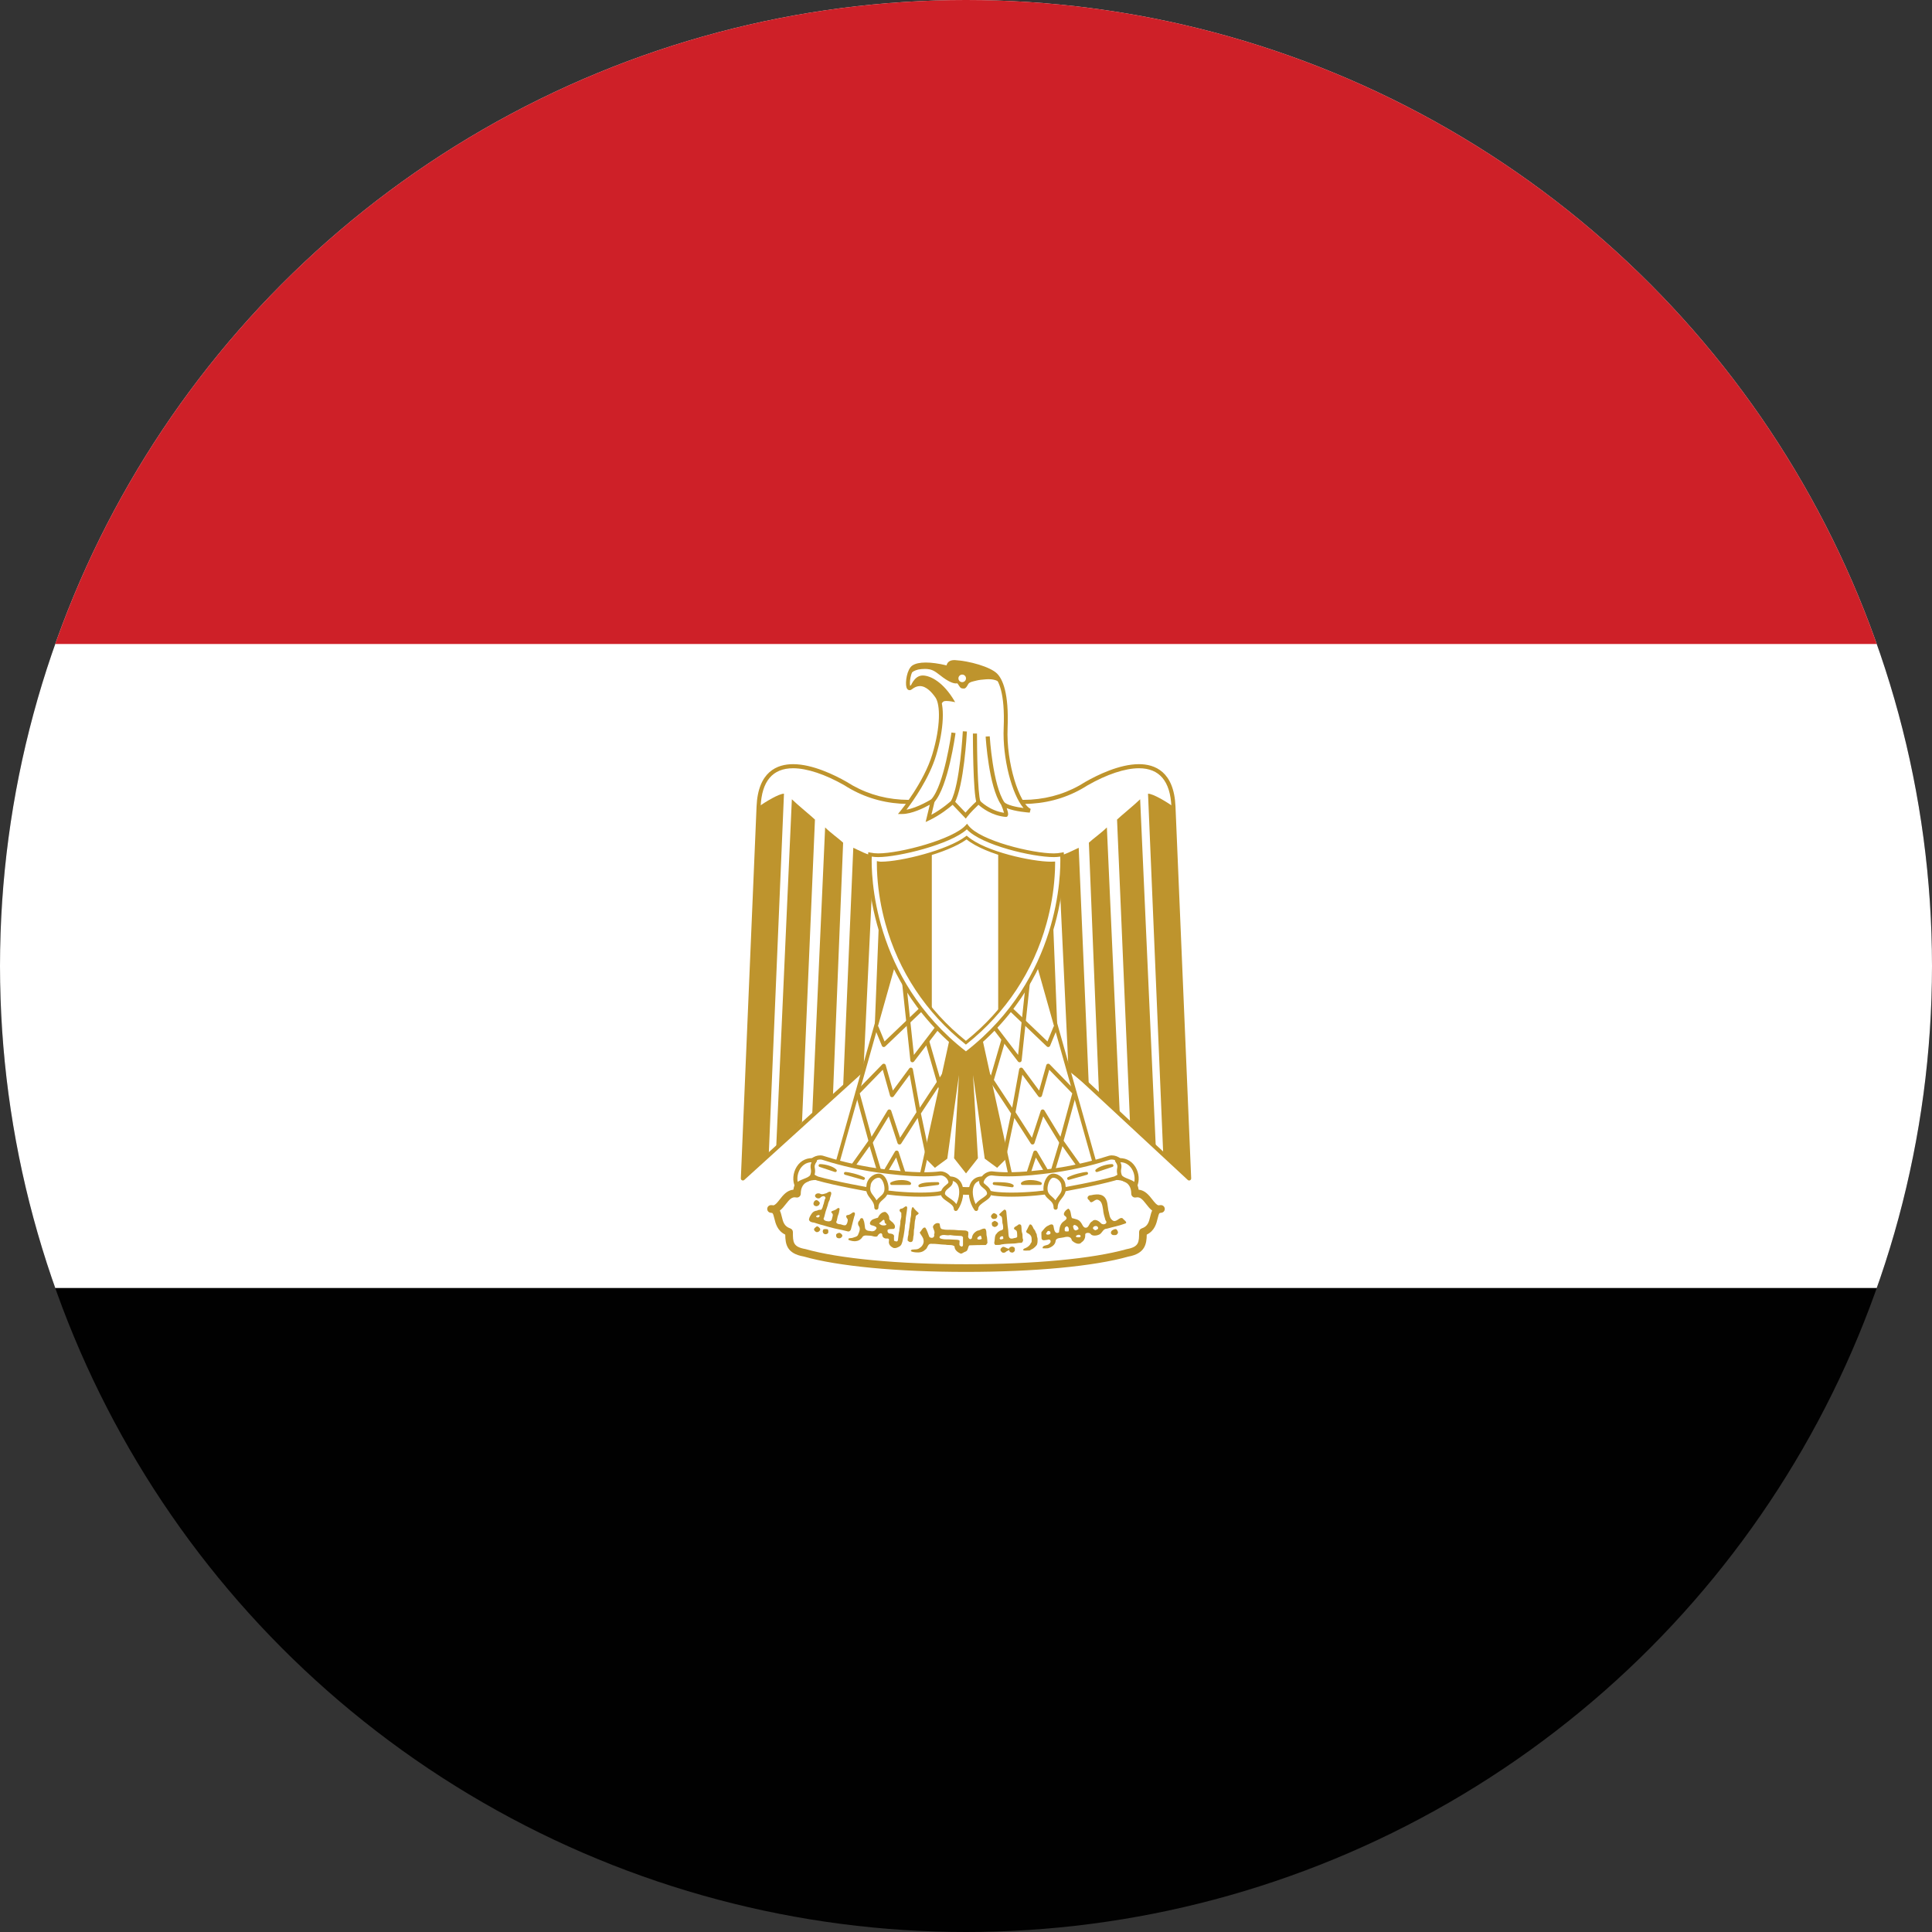 <svg id="Layer_1" enable-background="new 0 0 1000 1000" height="1000" viewBox="0 0 1000 1000" width="1000" xmlns="http://www.w3.org/2000/svg" xmlns:xlink="http://www.w3.org/1999/xlink"><rect x="0" y="0" width="1000" height="1000" fill="#333333" stroke="none"/><clipPath id="SVGID_2_"><circle id="SVGID_1_" cx="500" cy="500" r="500"/></clipPath><g><g><path clip-path="url(#SVGID_2_)" d="m-250 0h1500v1000h-1500z" fill="#010101"/><path clip-path="url(#SVGID_2_)" d="m-250 0h1500v666.667h-1500z" fill="#fff"/><path clip-path="url(#SVGID_2_)" d="m-250 0h1500v333.333h-1500z" fill="#ce2028"/><path clip-path="url(#SVGID_2_)" d="m501.351 504.004 114.145 105.957-8.122-192.448c-1.196-29.167-26.546-22.469-44.954-11.955-18.652 11.955-39.934 11.955-62.411 4.061-22.478 7.894-43.758 7.894-62.402-4.061-18.417-10.514-43.758-17.212-44.954 11.955l-8.132 192.448z" fill="#fff"/><path clip-path="url(#SVGID_2_)" d="m384.521 611.019c-.153 0-.305-.032-.45-.1-.387-.181-.625-.575-.608-1.003l8.132-192.448c.744-18.131 10.689-21.938 18.902-21.938 10.162 0 21.677 5.707 27.635 9.108 17.187 11.018 37.784 12.319 61.526 3.981.227-.08.475-.08.701 0 23.749 8.343 44.38 7.013 61.489-3.953 6.002-3.43 17.514-9.137 27.68-9.137 8.213 0 18.16 3.807 18.904 21.939l8.122 192.447c.019.43-.224.826-.614 1.005-.393.184-.851.11-1.164-.185l-113.433-105.295-116.112 105.304c-.198.182-.453.275-.71.275zm25.975-213.372c-10.597 0-16.245 6.699-16.786 19.91l-8.025 189.918 114.954-104.254c.411-.37 1.027-.366 1.433.008l112.258 104.205-8.014-189.876c-.542-13.212-6.191-19.911-16.789-19.911-7.174 0-16.614 3.136-26.583 8.831-17.494 11.212-38.696 12.689-62.935 4.262-24.235 8.424-45.403 6.975-62.974-4.291-9.928-5.666-19.369-8.802-26.539-8.802z" fill="#be942d"/><path clip-path="url(#SVGID_2_)" d="m405.785 410.814-7.894 187.2-13.387 11.946 8.131-192.448c3.825-2.627 10.524-6.698 13.15-6.698z" fill="#be942d"/><path clip-path="url(#SVGID_2_)" d="m421.819 424.219-6.698 156.592-13.387 13.696 8.129-180.811c2.629 2.621 10.523 9.083 11.957 10.514v.009z" fill="#be942d"/><path clip-path="url(#SVGID_2_)" d="m436.402 436.165-5.258 130.608-10.758 10.515 6.698-149.007c2.62 2.627 7.877 6.452 9.318 7.884z" fill="#be942d"/><path clip-path="url(#SVGID_2_)" d="m452.181 442.863-5.258 111.312-10.521 8.537 5.256-123.91c2.638 1.197 7.894 4.061 10.523 4.061z" fill="#be942d"/><path clip-path="url(#SVGID_2_)" d="m466.764 442.863-3.825 92.765-10.758 10.522 4.061-102.092c2.629 0 9.327 0 10.522-1.195z" fill="#be942d"/><path clip-path="url(#SVGID_2_)" d="m594.214 410.814 7.894 187.2 13.388 11.946-8.13-192.448c-3.826-2.627-10.523-6.698-13.152-6.698z" fill="#be942d"/><path clip-path="url(#SVGID_2_)" d="m578.182 424.219 6.698 156.592 13.387 13.696-8.13-180.811c-2.629 2.621-10.522 9.083-11.955 10.514z" fill="#be942d"/><path clip-path="url(#SVGID_2_)" d="m563.599 436.165 5.257 130.608 10.759 10.515-6.697-149.007c-2.622 2.627-7.879 6.452-9.319 7.884z" fill="#be942d"/><path clip-path="url(#SVGID_2_)" d="m547.819 442.863 5.257 111.312 10.522 8.537-5.257-123.91c-2.636 1.197-7.894 4.061-10.522 4.061z" fill="#be942d"/><path clip-path="url(#SVGID_2_)" d="m533.235 442.863 3.825 92.765 10.759 10.522-4.062-102.092c-2.627 0-9.325 0-10.522-1.195z" fill="#be942d"/><path clip-path="url(#SVGID_2_)" d="m505.266 525.098 16.023 72.924-5.266 5.257-5.501-4.06-9.082-65.031 3.826 65.031-5.258 6.689-5.264-6.689 3.822-65.031-9.08 65.031-5.503 4.06-5.256-5.257 16.017-72.924z" fill="#be942d"/><path clip-path="url(#SVGID_2_)" d="m500.008 607.356-6.178-7.851 2.531-43.057-6.042 43.266-6.425 4.743-6.147-6.148.106-.479 16.171-73.629h11.961l16.282 74.107-6.156 6.148-6.423-4.743-6.043-43.26 2.533 43.051zm-4.351-8.424 4.351 5.528 4.343-5.528-3.804-64.691 1.78-.177 9.029 64.659 4.58 3.379 4.374-4.366-15.766-71.742h-9.082l-15.756 71.742 4.365 4.366 4.58-3.379 9.029-64.659 1.779.177z" fill="#be942d"/><path clip-path="url(#SVGID_2_)" d="m464.136 493.066-31.803 112.842 43.756 6.697 18.647-84.873z" fill="#fff"/><path clip-path="url(#SVGID_2_)" d="m476.09 613.597c-.05 0-.101-.004-.15-.013l-43.756-6.697c-.28-.043-.53-.203-.684-.441-.153-.24-.197-.533-.12-.806l31.802-112.842c.098-.349.379-.616.732-.697.355-.085.723.039.963.31l30.6 34.666c.209.236.293.56.225.867l-18.646 84.873c-.1.462-.508.78-.966.78zm-42.499-8.498 41.73 6.388 18.339-83.476-29.064-32.926z" fill="#be942d"/><path clip-path="url(#SVGID_2_)" d="m457.446 541.943c-.073 0-.146-.006-.22-.022-.342-.073-.626-.31-.76-.633l-3.834-9.317 1.958-.807 3.245 7.887 19.549-18.673 1.463 1.529-20.67 19.743c-.198.192-.461.293-.731.293z" fill="#be942d"/><path clip-path="url(#SVGID_2_)" d="m472.258 549.837c-.094 0-.191-.012-.286-.038-.417-.116-.721-.477-.767-.907l-4.323-40.574 2.106-.224 4.042 37.933 11.538-15.102 1.683 1.285-13.15 17.212c-.205.266-.518.415-.843.415z" fill="#be942d"/><path clip-path="url(#SVGID_2_)" d="m470.837 549.588h25.816v2.118h-25.816z" fill="#be942d" transform="matrix(.278 .961 -.961 .278 878.011 -67.233)"/><path clip-path="url(#SVGID_2_)" d="m479.117 598.25-4.141-19.598-8.516 13.252c-.221.342-.601.531-1.025.479-.405-.051-.743-.332-.872-.718l-4.55-13.843-8.369 13.768c-.22.361-.639.563-1.052.498-.419-.059-.763-.362-.874-.77l-6.924-25.423c-.099-.362.001-.749.263-1.018l13.622-13.973c.264-.272.653-.383 1.02-.287.366.094.655.375.758.739l3.688 13.118 8.448-11.442c.25-.342.681-.498 1.09-.402.412.096.728.427.803.842l3.609 19.882 13.173-20.006 1.768 1.164-14.382 21.84 4.534 21.458zm-18.815-23.999c.04 0 .08.002.121.007.41.047.756.329.885.72l4.573 13.912 8.485-13.206-3.526-19.422-8.277 11.213c-.239.323-.648.49-1.042.413-.398-.073-.719-.366-.829-.755l-3.777-13.437-11.918 12.226 6.118 22.463 8.284-13.625c.192-.32.536-.509.903-.509z" fill="#be942d"/><path clip-path="url(#SVGID_2_)" d="m468.388 612.936-4.536-13.803-6.706 11.373c-.212.362-.608.556-1.04.515-.417-.051-.765-.344-.887-.746l-5.131-17.022-7.575 10.643-1.726-1.229 8.829-12.402c.235-.327.631-.484 1.034-.431.399.066.726.354.842.74l5.057 16.776 6.665-11.304c.211-.358.61-.558 1.026-.515.413.045.762.325.892.722l5.266 16.024z" fill="#be942d"/><path clip-path="url(#SVGID_2_)" d="m535.864 493.066 31.804 112.842-43.759 6.697-18.643-84.873z" fill="#fff"/><path clip-path="url(#SVGID_2_)" d="m523.909 613.597c-.46 0-.866-.317-.968-.779l-18.645-84.873c-.067-.308.017-.631.226-.867l30.6-34.666c.237-.272.605-.397.962-.31.354.081.635.348.734.697l31.804 112.842c.077.272.032.565-.122.806-.152.238-.401.398-.682.441l-43.758 6.697c-.051.008-.102.012-.151.012zm-17.567-85.586 18.337 83.476 41.731-6.388-31.006-110.014z" fill="#be942d"/><path clip-path="url(#SVGID_2_)" d="m542.554 541.943c-.271 0-.533-.102-.73-.293l-20.671-19.743 1.461-1.529 19.552 18.673 3.243-7.887 1.957.807-3.833 9.317c-.132.323-.417.56-.759.633-.074.017-.147.022-.22.022z" fill="#be942d"/><path clip-path="url(#SVGID_2_)" d="m527.742 549.837c-.325 0-.637-.148-.842-.415l-13.151-17.212 1.685-1.285 11.538 15.102 4.04-37.933 2.104.224-4.321 40.574c-.044.431-.348.791-.767.907-.094.026-.19.038-.286.038z" fill="#be942d"/><path clip-path="url(#SVGID_2_)" d="m515.196 537.739h2.118v25.816h-2.118z" fill="#be942d" transform="matrix(.96 .279 -.279 .96 173.777 -121.99)"/><path clip-path="url(#SVGID_2_)" d="m520.884 598.25-2.07-.439 4.532-21.458-14.384-21.84 1.771-1.164 13.173 20.006 3.609-19.882c.075-.415.391-.746.802-.842.406-.098.84.061 1.093.402l8.447 11.442 3.687-13.118c.102-.364.391-.646.759-.739.364-.096.753.017 1.019.287l13.623 13.973c.261.269.362.655.263 1.018l-6.925 25.423c-.112.407-.454.711-.873.77-.436.067-.832-.137-1.054-.498l-8.368-13.768-4.549 13.84c-.127.389-.467.67-.871.721-.401.057-.804-.137-1.025-.479l-8.517-13.254zm4.751-22.566 8.486 13.206 4.571-13.91c.128-.393.474-.675.885-.722.415-.035.812.148 1.025.502l8.282 13.625 6.12-22.463-11.92-12.226-3.776 13.437c-.109.389-.432.682-.828.755-.406.075-.804-.088-1.044-.413l-8.276-11.213z" fill="#be942d"/><path clip-path="url(#SVGID_2_)" d="m531.612 612.936-2.011-.659 5.266-16.024c.128-.396.479-.677.892-.722.429-.047.813.156 1.025.515l6.667 11.304 5.056-16.776c.116-.387.443-.674.842-.74.399-.058.798.104 1.034.431l8.829 12.402-1.725 1.229-7.577-10.643-5.131 17.022c-.12.402-.468.695-.887.746-.415.039-.824-.152-1.038-.515l-6.705-11.373z" fill="#be942d"/><path clip-path="url(#SVGID_2_)" d="m500 656.348c33.235 0 65.039-2.629 83.691-7.886 7.886-1.433 7.886-5.501 7.886-10.759 7.894-2.628 3.825-11.954 9.326-11.954-5.501 1.44-6.689-9.318-13.387-7.886 0-9.326-9.326-10.522-17.221-7.895-15.779 5.266-43.758 6.462-70.296 6.462-26.537-1.196-54.282-1.196-70.296-6.462-7.894-2.628-17.212-1.432-17.212 7.895-6.697-1.433-7.894 9.326-13.396 7.886 5.502 0 1.433 9.326 9.327 11.954 0 5.258 0 9.326 8.129 10.759 18.41 5.257 50.213 7.886 83.449 7.886z" fill="#fff"/><path clip-path="url(#SVGID_2_)" d="m500 658.329c-35.66 0-66.274-2.901-83.993-7.963-8.78-1.536-9.501-6.368-9.561-11.33-4.101-1.987-5.017-5.784-5.643-8.378-.369-1.528-.639-2.521-1.088-2.808-.371-.024-.747-.088-1.121-.186-.964-.252-1.591-1.182-1.464-2.169.127-.988.968-1.729 1.965-1.729.419 0 .82.038 1.196.117 1.048-.164 2.127-1.546 3.265-3.007 1.679-2.152 3.744-4.799 7.1-5.101.834-5.682 5.177-9.007 11.971-9.007 2.447 0 5.111.456 7.702 1.318 12.877 4.234 33.563 4.993 55.462 5.799 4.756.173 9.546.35 14.297.563 33.966-.002 56.754-2.081 69.581-6.362 2.592-.862 5.255-1.318 7.704-1.318 6.798 0 11.144 3.325 11.978 9.007 3.354.302 5.418 2.95 7.094 5.103 1.138 1.459 2.216 2.843 3.262 3.005.376-.079.777-.117 1.196-.117.997 0 1.837.74 1.966 1.729.126.987-.499 1.917-1.463 2.169-.377.098-.751.161-1.121.186-.45.286-.721 1.279-1.089 2.808-.624 2.594-1.542 6.391-5.644 8.38-.063 4.781-.808 9.794-9.508 11.373-17.764 5.017-48.465 7.918-84.044 7.918zm-96.353-31.738c.492 1.001.764 2.126 1.008 3.138.653 2.703 1.217 5.037 4.394 6.095.81.269 1.356 1.027 1.356 1.88 0 5.262 0 7.664 6.491 8.808 17.324 4.936 48.316 7.855 83.104 7.855 35.231 0 65.542-2.847 83.154-7.811 6.441-1.18 6.441-3.585 6.441-8.853 0-.853.545-1.611 1.354-1.88 3.179-1.058 3.742-3.392 4.395-6.095.244-1.012.515-2.137 1.01-3.138-1.177-.891-2.139-2.126-3.034-3.275-2.004-2.569-3.253-3.965-5.389-3.516-.588.128-1.198-.019-1.66-.396-.466-.377-.736-.942-.736-1.54 0-5.893-4.438-7.129-8.161-7.129-2.028 0-4.26.384-6.451 1.114-13.234 4.417-36.434 6.563-70.923 6.563-4.83-.216-9.609-.391-14.354-.565-22.187-.813-43.145-1.585-56.561-5.996-2.2-.732-4.43-1.116-6.458-1.116-3.72 0-8.154 1.236-8.154 7.129 0 .598-.271 1.163-.736 1.54-.465.378-1.079.524-1.66.396-2.126-.443-3.39.944-5.396 3.516-.896 1.152-1.858 2.385-3.034 3.276z" fill="#be942d"/><path clip-path="url(#SVGID_2_)" d="m454.817 605.9c10.76 1.432 22.714 2.628 32.039 1.432 5.258 0 9.083 9.091-1.439 10.522-9.319 1.196-23.902 0-31.796-1.432-6.698-1.196-21.281-3.825-30.606-6.462-9.327-4.061-2.628-11.946 2.63-10.75 8.128 2.629 18.651 5.258 29.172 6.69z" fill="#fff"/><path clip-path="url(#SVGID_2_)" d="m476.369 619.403c-8.462 0-17.618-.975-22.938-1.939-5.769-1.029-21.101-3.768-30.705-6.483-5.691-2.468-5.609-6.002-5.316-7.41.636-3.056 3.833-5.54 7.126-5.54.458 0 .909.049 1.343.148 5.479 1.767 16.409 4.946 29.08 6.672 6.688.891 15.383 1.912 23.303 1.912 3.124 0 5.97-.161 8.459-.48h.016c3.312 0 6.178 2.723 6.396 5.945.088 1.312-.194 5.672-7.575 6.677-2.581.331-5.671.498-9.189.498zm-51.833-19.257c-2.265 0-4.625 1.803-5.053 3.855-.403 1.933 1.002 3.703 3.953 4.988 9.369 2.639 24.626 5.363 30.37 6.391 5.229.948 14.232 1.904 22.562 1.904 3.427 0 6.426-.161 8.912-.48 3.801-.517 5.895-2.134 5.739-4.435-.141-2.082-2.126-3.979-4.165-3.979-2.443.323-5.379.49-8.594.49-8.044 0-16.831-1.031-23.585-1.931-12.836-1.748-23.904-4.969-29.359-6.732-.186-.038-.48-.071-.78-.071z" fill="#be942d"/><path clip-path="url(#SVGID_2_)" d="m545.198 605.9c-10.758 1.432-22.713 2.628-31.803 1.432-5.502 0-9.326 9.091 1.196 10.522 9.326 1.196 23.917 0 31.795-1.432 6.697-1.196 21.289-3.825 30.607-6.462 9.334-4.061 2.637-11.946-2.629-10.75-8.129 2.629-18.643 5.258-29.166 6.69z" fill="#fff"/><path clip-path="url(#SVGID_2_)" d="m523.645 619.403c-3.52 0-6.609-.167-9.188-.499-7.362-1.001-7.647-5.326-7.558-6.626.22-3.255 3.193-6.004 6.496-6.004 2.562.327 5.356.488 8.442.488 7.848 0 16.531-1.021 23.221-1.912 12.654-1.722 23.59-4.903 28.981-6.647.524-.124.977-.173 1.434-.173 3.296 0 6.494 2.484 7.129 5.54.293 1.408.375 4.942-5.186 7.361-9.717 2.761-25.065 5.501-30.843 6.532-5.305.966-14.454 1.94-22.928 1.94zm-10.388-11.021c-2.285.009-4.116 2.133-4.246 4.039-.152 2.271 1.933 3.869 5.724 4.384 2.481.319 5.482.48 8.91.48 8.342 0 17.339-.956 22.553-1.904 5.754-1.027 21.027-3.756 30.508-6.439 2.821-1.236 4.228-3.009 3.824-4.939-.483-2.325-3.537-4.301-5.93-3.76-5.367 1.741-16.439 4.962-29.259 6.708-6.757.899-15.531 1.931-23.503 1.931-3.18-.001-6.067-.168-8.581-.5z" fill="#be942d"/><path clip-path="url(#SVGID_2_)" d="m421.819 600.651c-8.132-1.44-11.957 7.886-9.327 13.143 1.195-2.629 6.698-2.629 7.894-5.257 1.433-4.061-1.197-4.061 1.433-7.886z" fill="#fff"/><path clip-path="url(#SVGID_2_)" d="m412.492 614.852c-.401 0-.767-.226-.947-.584-1.492-2.984-1.172-7.131.796-10.318 2.099-3.397 5.707-5.044 9.663-4.34.354.061.652.301.791.633.14.332.1.712-.104 1.009-1.216 1.769-1.107 2.417-.941 3.404.162.964.363 2.166-.367 4.233-.81 1.79-2.715 2.539-4.559 3.262-1.45.569-2.95 1.157-3.37 2.081-.169.372-.536.614-.944.62-.005 0-.012 0-.018 0zm7.567-13.291c-3.291.049-5.117 2.209-5.916 3.503-1.241 2.009-1.684 4.548-1.245 6.665.897-.663 2.038-1.11 3.154-1.548 1.45-.569 2.949-1.157 3.37-2.083.513-1.465.38-2.257.24-3.093-.183-1.097-.258-2.053.397-3.444z" fill="#be942d"/><path clip-path="url(#SVGID_2_)" d="m453.612 625.098c0-5.249 5.258-4.606 5.258-9.863 0-2.629-1.424-6.697-4.06-6.697-2.629 0-5.258 2.628-5.258 5.257-1.196 5.265 4.06 6.054 4.06 11.303z" fill="#fff"/><path clip-path="url(#SVGID_2_)" d="m453.612 626.155c-.585 0-1.059-.474-1.059-1.058 0-2.092-.985-3.359-2.027-4.702-1.277-1.642-2.72-3.501-2.03-6.724.078-3.146 3.167-6.193 6.315-6.193 3.34 0 5.119 4.505 5.119 7.756 0 3.108-1.659 4.563-2.992 5.731-1.266 1.11-2.266 1.987-2.266 4.132-.001.585-.475 1.058-1.06 1.058zm1.199-16.56c-2.041 0-4.199 2.158-4.199 4.199 0 .079-.009.156-.026.234-.526 2.314.418 3.529 1.613 5.067.514.663 1.059 1.363 1.505 2.186.555-.781 1.23-1.374 1.838-1.906 1.269-1.113 2.27-1.99 2.27-4.141 0-2.244-1.197-5.639-3.001-5.639z" fill="#be942d"/><path clip-path="url(#SVGID_2_)" d="m491.462 609.969c7.888 0 7.104 10.522 3.282 15.78 0-3.825-6.698-5.258-6.698-7.886 0-4.069 6.046-4.069 3.416-7.894z" fill="#fff"/><path clip-path="url(#SVGID_2_)" d="m494.744 626.807c-.109 0-.22-.017-.328-.051-.436-.143-.731-.55-.731-1.007 0-1.534-1.707-2.708-3.358-3.842-1.717-1.182-3.34-2.297-3.34-4.044 0-2.344 1.583-3.634 2.737-4.576 1.447-1.178 1.722-1.471.865-2.718-.223-.323-.247-.745-.064-1.093s.544-.565.937-.565c3.609 0 5.349 1.927 6.173 3.546 2.057 4.037.545 10.366-2.034 13.914-.204.279-.524.436-.857.436zm-1.593-15.558c.269 1.76-1.101 2.877-2.087 3.681-1.219.992-1.958 1.687-1.958 2.934 0 .635 1.286 1.518 2.421 2.299 1.213.834 2.617 1.799 3.475 3.072 1.479-3.08 2.085-7.188.747-9.816-.563-1.107-1.434-1.83-2.598-2.17z" fill="#be942d"/><path clip-path="url(#SVGID_2_)" d="m578.182 600.651c8.13-1.44 11.955 7.886 9.326 13.143-1.196-2.629-6.697-2.629-7.886-5.257-1.44-4.061 1.196-4.061-1.44-7.886z" fill="#fff"/><path clip-path="url(#SVGID_2_)" d="m587.508 614.852c-.006 0-.012 0-.02 0-.407-.006-.775-.248-.944-.618-.419-.924-1.919-1.514-3.367-2.081-1.841-.725-3.748-1.474-4.519-3.18-.768-2.151-.565-3.354-.403-4.319.165-.985.272-1.634-.943-3.402-.206-.295-.244-.675-.106-1.009.139-.332.438-.572.792-.633 3.942-.704 7.558.939 9.659 4.34 1.97 3.186 2.291 7.334.798 10.318-.18.358-.546.584-.947.584zm-7.565-13.291c.655 1.392.582 2.346.399 3.442-.141.838-.272 1.628.276 3.18.385.841 1.884 1.429 3.333 1.998 1.114.438 2.254.885 3.149 1.548.439-2.119-.004-4.656-1.245-6.667-.798-1.292-2.624-3.453-5.912-3.501z" fill="#be942d"/><path clip-path="url(#SVGID_2_)" d="m546.387 625.098c0-5.249-5.257-4.606-5.257-9.863 0-2.629 1.432-6.697 4.061-6.697s5.266 2.628 5.266 5.257c1.195 5.265-4.07 6.054-4.07 11.303z" fill="#fff"/><path clip-path="url(#SVGID_2_)" d="m546.387 626.155c-.584 0-1.058-.474-1.058-1.058 0-2.145-1.001-3.021-2.267-4.132-1.333-1.168-2.991-2.623-2.991-5.731 0-3.251 1.778-7.756 5.119-7.756 3.151 0 6.244 3.048 6.323 6.193.689 3.223-.759 5.082-2.036 6.724-1.044 1.343-2.033 2.61-2.033 4.702 0 .585-.473 1.058-1.057 1.058zm-1.197-16.56c-1.741 0-3.003 3.369-3.003 5.64 0 2.15 1.003 3.027 2.271 4.141.608.532 1.284 1.125 1.839 1.908.448-.824.993-1.526 1.51-2.188 1.196-1.538 2.143-2.753 1.617-5.067-.018-.078-.026-.155-.026-.234-.001-2.042-2.163-4.2-4.208-4.2z" fill="#be942d"/><path clip-path="url(#SVGID_2_)" d="m508.537 609.969c-7.894 0-7.104 10.522-3.28 15.78 0-3.825 6.689-5.258 6.689-7.886 0-4.069-6.046-4.069-3.409-7.894z" fill="#fff"/><path clip-path="url(#SVGID_2_)" d="m505.257 626.807c-.331 0-.652-.156-.856-.436-2.582-3.548-4.095-9.877-2.038-13.914.821-1.617 2.563-3.546 6.175-3.546.393 0 .755.218.938.565.184.348.156.77-.067 1.093-.858 1.249-.584 1.542.861 2.72 1.155.942 2.736 2.232 2.736 4.574 0 1.747-1.62 2.862-3.335 4.042-1.65 1.136-3.354 2.31-3.354 3.844 0 .457-.295.864-.73 1.007-.11.034-.22.051-.33.051zm1.589-15.558c-1.165.34-2.036 1.063-2.598 2.169-1.339 2.628-.729 6.736.751 9.818.856-1.275 2.258-2.24 3.471-3.074 1.133-.779 2.419-1.664 2.419-2.299 0-1.247-.74-1.939-1.957-2.934-.988-.803-2.357-1.92-2.086-3.68z" fill="#be942d"/><path clip-path="url(#SVGID_2_)" d="m424.446 603.279c2.638 0 6.698 1.196 7.894 2.629l-7.902-2.629z" fill="#fff"/><path clip-path="url(#SVGID_2_)" d="m432.339 606.65c-.078 0-.158-.012-.235-.038l-7.902-2.629c-.345-.114-.557-.464-.499-.821.058-.36.369-.625.733-.625 2.717 0 6.843 1.186 8.336 2.742.208.133.346.364.346.629 0 .417-.333.723-.761.742-.004 0-.011 0-.018 0z" fill="#be942d"/><path clip-path="url(#SVGID_2_)" d="m437.582 607.349c1.439 0 6.697 1.196 9.327 2.629l-9.335-2.637z" fill="#fff"/><path clip-path="url(#SVGID_2_)" d="m446.909 610.72c-.067 0-.134-.008-.203-.028l-9.238-2.608c-.154-.024-.3-.098-.412-.21-.239-.237-.291-.612-.12-.905.158-.267.458-.406.758-.359 1.672.053 6.769 1.238 9.451 2.652.313.088.543.375.543.717 0 .417-.409.744-.759.742-.006-.001-.013-.001-.02-.001z" fill="#be942d"/><path clip-path="url(#SVGID_2_)" d="m485.417 612.598c-2.629 0-7.894 0-9.319 1.196l9.311-1.204z" fill="#fff"/><path clip-path="url(#SVGID_2_)" d="m476.098 614.536c-.292 0-.561-.171-.681-.443-.132-.303-.05-.655.203-.868 1.5-1.258 5.775-1.369 9.678-1.369l.015-.002c.237-.031.458.049.621.209.212.214.281.537.166.816-.117.282-.395.476-.704.461l-9.202 1.19c-.033.004-.065.006-.096.006z" fill="#be942d"/><path clip-path="url(#SVGID_2_)" d="m470.833 612.598c-1.434-1.433-6.698-1.433-9.327 0z" fill="#fff"/><path clip-path="url(#SVGID_2_)" d="m470.833 613.34h-9.327c-.34 0-.636-.229-.72-.559-.083-.33.066-.674.365-.837 1.338-.729 3.382-1.163 5.467-1.163 1.037 0 3.573.126 4.74 1.291.212.212.276.531.162.811-.115.276-.387.457-.687.457z" fill="#be942d"/><path clip-path="url(#SVGID_2_)" d="m575.569 603.279c-2.628 0-6.461 1.196-7.894 2.629z" fill="#fff"/><path clip-path="url(#SVGID_2_)" d="m567.676 606.65c-.252 0-.494-.128-.633-.352-.181-.293-.137-.672.107-.916 1.677-1.678 5.782-2.846 8.419-2.846.364 0 .676.265.732.625.06.357-.152.707-.498.821l-7.894 2.629c-.077.028-.156.039-.233.039z" fill="#be942d"/><path clip-path="url(#SVGID_2_)" d="m562.419 607.349c-1.433 0-6.698 1.196-9.326 2.629l9.334-2.637z" fill="#fff"/><path clip-path="url(#SVGID_2_)" d="m553.093 610.72c-.295 0-.572-.177-.688-.462-.142-.35 0-.753.332-.934 2.646-1.442 7.871-2.663 9.568-2.716.295-.06.604.087.763.355.171.293.124.663-.116.901-.111.112-.258.189-.414.216l-9.243 2.61c-.068.022-.136.03-.202.03z" fill="#be942d"/><path clip-path="url(#SVGID_2_)" d="m514.583 612.598c2.629 0 7.895 0 9.326 1.196l-9.334-1.204z" fill="#fff"/><path clip-path="url(#SVGID_2_)" d="m523.909 614.536c-.03 0-.062-.002-.096-.006l-9.226-1.19c-.191-.008-.397-.085-.529-.217-.226-.225-.287-.572-.146-.857.141-.284.425-.457.759-.412.004 0 .01 0 .015.002 3.79 0 7.93.104 9.554 1.255.265.114.449.376.449.684 0 .411-.331.742-.742.742-.019-.003-.029-.003-.038-.001z" fill="#be942d"/><path clip-path="url(#SVGID_2_)" d="m529.167 612.598c1.432-1.433 6.697-1.433 9.326 0h-9.335z" fill="#fff"/><g fill="#be942d"><path clip-path="url(#SVGID_2_)" d="m538.493 613.34h-9.335c-.41 0-.742-.331-.742-.742 0-.244.118-.462.299-.596 1.196-1.102 3.652-1.221 4.665-1.221 2.086 0 4.13.435 5.469 1.163.297.163.448.507.364.837-.083.329-.38.559-.72.559z"/><path clip-path="url(#SVGID_2_)" d="m422.233 624.3c-.887-.171-1.358-.87-1.131-1.709.269-1.017 1.081-1.595 1.856-1.326.487.179 1.383 1.074 1.383 1.399.008.375-.465 1.254-.669 1.262-.089 0-.227.073-.308.161-.161.205-.682.295-1.131.213z"/><path clip-path="url(#SVGID_2_)" d="m513.786 630.835c-.334-.122-.863-.862-.863-1.204.009-.651.961-1.701 1.547-1.709.293 0 1.099.415 1.392.724.545.57.423 1.489-.253 2.019-.334.26-1.335.349-1.823.17z"/><path clip-path="url(#SVGID_2_)" d="m514.38 634.969c-.7-.235-.952-.586-1.009-1.358-.058-.806.016-.937.87-1.4l.61-.333.578.26c.798.358 1.155.741 1.188 1.278.024.577-.399 1.172-1.066 1.473-.585.259-.626.259-1.171.08z"/><path clip-path="url(#SVGID_2_)" d="m423.592 628.898c.139-.024.237 0 .366.057.415.171.431.513 0 .879-.188.163-.398.317-.473.317-.773-.065-1.008-.188-1.042-.472-.022-.253.058-.326.579-.57.261-.122.432-.186.57-.211zm5.99-12.085c-.578-.019-1.367.513-1.823.781-1.082.26-2.335.919-3.385.211-1.025-.317-2.393-.064-2.546 1.196.26 1.091 1.781 1.709 2.7.993.692-.896 2.557-1.424 2.769.105-.767 1.147-.677 2.678-1.302 3.906-.106.757-.425 1.481-.839 2.133-.765.081-1.588-.017-2.238.472-1.042.057-2.108.569-2.71 1.457-.667.96-1.311 1.944-1.504 3.125.177 1.204 1.562 1.554 2.604 1.611 1.106.309 2.221.708 3.328 1.041 1.806.407 3.507 1.059 5.314 1.457 2.638.798 5.413 1.164 8.073 1.88.276.09.537.171.829.203 1.108.236 1.686-.968 1.775-1.871.546-1.929.968-3.898 1.515-5.835.374-.773.821-2.523-.686-2.133-.854.513-1.585 1.286-2.652 1.352-1.457.089-.627 1.578-.048 2.188.121.977-.188 2.148-.839 2.914-.863.553-1.952-.09-2.865-.31-.961.017-2.874-.472-1.978-1.774.316-.96.342-2.01.733-2.962.487-1.025.553-2.148.781-3.23-.604-1.294-1.638.423-2.45.569-.562.391-2.677.562-1.562 1.562.961.732.22 1.994.049 2.922-.057 1.277-1.392 1.587-2.451 1.302-1.042-.057-2.498-.83-1.61-1.985.205-.952.537-1.896.733-2.865.39-1.155.723-2.271 1.137-3.434.188-1.034.555-2.011 1.042-2.914.033-1.147.798-2.132.781-3.287-.074-.56-.325-.764-.675-.78z"/><path clip-path="url(#SVGID_2_)" d="m421.867 637.264c-.829-.772-.691-1.343.529-2.254.521-.391.837-.342 1.439.203.92.839.952 1.367.148 2.092-.409.35-.58.423-1.051.432-.488.007-.626-.058-1.065-.473z"/><path clip-path="url(#SVGID_2_)" d="m426.954 638.802c-.815-.203-1.279-1.017-1.042-1.814.21-.725.342-.798 1.397-.806 1.198-.017 1.425.188 1.434 1.237.008.586-.033.724-.325 1.001-.349.317-1.009.496-1.464.382z"/><path clip-path="url(#SVGID_2_)" d="m575.464 638.935c-.374-.319-.456-.458-.456-.856-.008-.684.391-1.188 1.245-1.579 1.132-.513 1.596-.439 2.026.31.57 1.009.537 1.416-.138 2.091-.383.375-.448.391-1.311.399-.846.007-.943-.018-1.366-.365z"/><path clip-path="url(#SVGID_2_)" d="m433.7 640.853c-.602-.162-.921-.62-.929-1.351-.006-.554.033-.643.425-.944.252-.203.65-.366.96-.415.446-.057.61-.016.966.236.921.643 1.117 1.277.58 1.896-.562.66-1.1.814-2.002.578z"/><path clip-path="url(#SVGID_2_)" d="m470.231 642.48c-.131-.165-.431-.261-.465-.472.059-.928.099-1.864.401-2.751.154-.871.016-1.782.316-2.629.316-1.546.316-3.141.675-4.671.017-.798.09-1.587.318-2.344.261-1.204.022-2.466.373-3.654-.031-.447.481-1.636.93-.928.658.961 1.521 1.742 2.366 2.523.733.423.067 1.041-.439 1.253-.692.269-.863 1.033-.813 1.701-.098.691-.374 1.343-.399 2.051-.146 1.033-.121 2.091-.251 3.125-.309 1.017-.188 2.1-.292 3.149.014.659-.302 1.27-.26 1.929-.075.684-.107 1.497-.678 1.953-.544.286-1.343.237-1.782-.235z"/><path clip-path="url(#SVGID_2_)" d="m518.693 639.9.521.049.049.627.057.627-.684.211c-.357.106-.667.155-.675.155 0 0-.146-.09-.31-.212-.366-.261-.276-.643.203-1.147.278-.285.4-.334.839-.31zm1.041-13.753c-.806.61-1.521 1.328-2.237 2.034-.993.749.806 1.181 1.041 1.823.261.977.244 2.019.31 3.02.301.919.432 1.896.366 2.864-.09 1.042-1.44.822-2.034 1.408-.822.342-1.147 1.147-1.767 1.717-.415.806-.521 1.799-.577 2.71.057.749-.505 1.579 0 2.238.064.098.146.22.211.317.171.235.57.049.83.098.839-.041 1.718.081 2.499-.261 2.018-.35 4.053-.374 6.095-.464 1.254.041 2.45-.398 3.703-.366.977.22 1.416-.847 1.399-1.611-.553-1.091-.073-2.385-.521-3.491-.391-1.123-.236-2.385-.415-3.54-.024-.918-1.18-1.253-1.766-.578-.57.578-1.489.692-1.929 1.408-.497 1.001 1.041 1.001 1.302 1.774.293.772.195 1.627.261 2.441.187.992-.888 1.05-1.562 1.147-.896.333-2.148.562-2.661-.521-.317-.797-.269-1.651-.358-2.498-.024-1.487-.383-2.946-.472-4.427-.09-1.831-.399-3.646-.521-5.469-.016-.755-.114-1.992-1.197-1.773z"/><path clip-path="url(#SVGID_2_)" d="m457.446 631.364c.251.024.392.333.414.879.034.61.35 1.106.733 1.204.302.073.277.391-.048.618-.196.139-.538.212-1.148.212-.968-.008-1.562-.252-2.083-.781l-.318-.31.473-.317c.235-.179.667-.553.936-.83.481-.488.789-.708 1.041-.675zm11.304-6.933c-.636.228-1.439 1.155-2.083 1.147-1.465.105-1.26 1.529-.212 2.034.139.432.008.977.058 1.457.202 1.318-.627 2.376-.472 3.694-.073 1.457-.513 2.864-.57 4.329-.414 1.506-.414 3.052-.674 4.582-.179 1.367-1.173.887-2.036.521-.008-.594-.048-1.178-.048-1.773.356-1.359-.741-1.758-1.823-1.929-1.148.113-1.71-.871-1.467-1.872.499-.586 1.733-.423 2.508-.521 1.636.342 1.562-1.854.724-2.604-.57-1.058-1.994-1.514-2.393-2.604.154-1.44-.798-2.889-1.977-3.597-1.817-.122-3.192 1.44-3.858 2.971-.756.22-1.507.447-2.238.732-1.181.293-2.864 2.344-1.253 3.125.912.252 3.67.879 2.449 2.132-.684 1.18-2.002 1.196-3.173.887-1.212 0-2.556-.586-2.508-1.978-.243-1.253-.203-2.596-.781-3.751-.243-1.4-1.829-1.076-1.918.211-1.229.888-1.067 2.328-.213 3.386.529 1.213.008 2.629-.521 3.743-.316 1.465-1.929 1.514-3.077 1.986-.561.211-2.708-.131-1.919 1.09 1.252.439 2.75.839 4.06.521 1.367-.171 2.563-1.107 3.232-2.295.918-.928 2.497-.439 3.693-.464 1.286-.009 2.604.905 3.858.309.356-.936 2.034-2.49 2.546-.887-.089 1.44 1.181 2.214 2.498 2.034 1.441-.081.912 1.018.888 1.872.098 1.562 1.1 2.376 2.402 3.027.439.114.902.073 1.35 0 1.246-.398 2.588-.952 2.97-2.344.504-1.14.513-2.417.888-3.597.292-1.88.674-3.769.723-5.681.464-1.726.333-3.557.674-5.306.221-1.303.392-2.612.521-3.906-.144-.698-.445-.812-.828-.681z"/><path clip-path="url(#SVGID_2_)" d="m558.382 639.119c.302 0 .554.098.732.261.31.269.302.667-.049.936-.228.171-1.456.163-1.88 0-.187-.073-.26-.162-.26-.366 0-.237.064-.374.472-.569.342-.164.692-.262.985-.262zm-15.413-1.977c.334.073.643.326.732.725.105.529.008.773-.423.993-.366.187-1.221.252-1.457.105-.073-.049-.228-.171-.31-.317-.113-.195-.098-.293.049-.415.106-.083.212-.195.212-.261 0-.057.114-.269.261-.464.244-.325.602-.447.936-.366zm9.163-2.401c.188-.024.351.073.578.261.301.26.391.464.464.992.057.366.049.839 0 1.042-.081.374-.09.358-.936.366-1.066.008-1.164-.105-1.147-1.099.016-.627.024-.798.366-1.14.269-.275.496-.39.675-.422zm14.901-.154c.618-.041.984.154 1.245.626.309.546.098.969-.676 1.303-.334.146-.676.269-.725.26-.057-.008-.333-.171-.626-.366-.456-.293-.521-.439-.521-.781-.007-.522.579-.993 1.303-1.042zm-10.888-.57c.211-.008.447.098.838.31.725.407 1.245 1.074 1.245 1.619 0 .351-.09.375-.627.619-.325.154-.699.317-.83.317-.301-.009-1.041-.595-1.041-.839 0-.098-.098-.472-.212-.781-.195-.528-.163-.521.105-.879.171-.236.31-.366.522-.366zm11.352-15.78c-.944.041-1.896.195-2.759.415-1.733-.114-2.604 1.709-.937 2.604 1.001 2.555 2.563-.529 4.167-.317 2.393.472 2.596 3.06 2.971 5.005.13 1.929.691 3.8 1.245 5.623 1.603 1.782-1.196 2.897-2.393 1.514-1.018-1.115-3.198-2.466-4.428-.944-1.505.644-1.57 2.653-2.815 3.231-2.01.61-2.263-1.864-3.328-2.914-.977-1.375-2.849-1.497-4.379-1.978-.716-1.448-.342-3.914-1.822-4.898-1.245.504-3.524 2.84-1.611 3.906 1.863 1.603-.814 2.335-1.669 3.434-1.221 1.359-1.416 3.231-1.611 4.948-2.1 1.164-2.515-1.311-2.767-2.864-.163-1.848-1.726-1.303-2.808-.619-1.587.642-2.385 2.148-3.491 3.329-.13 1.082.065 2.264.049 3.385.366 1.352 2.01.717 3.027.627 1.628-.684 2.295 1.042.984 2.034-.887 1.123-3.694.537-3.434 2.344.903.106 1.847.065 2.759 0 1.814-.504 3.768-1.782 3.955-3.809.244-1.758 2.783-1.44 4.166-1.822 1.742-.495 3.825-.627 4.224 1.562 1.181 1.245 3.744 2.645 5.054.943 1.318-.813 1.953-2.229 1.872-3.751-.269-1.311 2.116-1.359 2.71-.627.871 1.433 3.581 1.009 4.891.212 1.4-1.034 1.701-2.849 3.703-2.865 2.971-.895 6.055-1.407 8.96-2.506 2.344-.513-.35-1.994-.944-2.865-1.79-.879-3.345 2.743-5.362.937-1.555-1.188-1.449-3.459-2.026-5.209-.399-2.254-.302-4.866-1.929-6.665-1.123-1.188-2.646-1.473-4.224-1.407z"/><path clip-path="url(#SVGID_2_)" d="m529.769 647.151c-.162-.105-.398-.195-.162-.374.293-.505.862-.676 1.375-.862.911-.399 1.701-1.066 2.287-1.864.089-.553.708-.854.708-1.44.008-.789.049-1.593-.139-2.378-.22-.706-.757-1.251-1.384-1.617-.423-.334-1.123-.432-1.277-1.025-.09-.57.423-1.01.603-1.514.366-.7.684-1.44 1.082-2.124.432-.48 1.099-.024 1.318.439.317.455.603.96.757 1.489.505.553.952 1.204 1.131 1.937.244.521.635 1.009.61 1.611.009.691.399 1.311.375 2.01.016.937.016 1.913-.326 2.792-.228.488-.699.781-1.009 1.221-.529.496-1.115.968-1.799 1.229-.479.154-.765.708-1.367.569-.854.019-1.725.139-2.579 0 .056.089-.261-.155-.204-.099z"/><path clip-path="url(#SVGID_2_)" d="m518.352 647.9c-.407-.415-.497-.594-.497-1.001-.008-.417.073-.578.473-.977.724-.738 1.082-.757 2.344-.114 1.204.61 1.611.659 1.725.229.098-.415.798-.798 1.457-.798.415-.008.651.081.984.342.415.325.439.374.448 1.131.008.766 0 .798-.48 1.221-.464.407-.537.432-1.115.377-.724-.075-1.163-.409-1.277-.979-.09-.415-.236-.521-.342-.236-.041.09-.22.203-.398.252-.342.082-.92.448-1.327.83-.154.146-.423.22-.862.22-.596.008-.678-.033-1.133-.497z"/><path clip-path="url(#SVGID_2_)" d="m507.454 639.632c.261-.008.351.08.464.57.082.309.171.691.212.83.057.203-.041.26-.317.366-.822.309-1.636.284-1.921-.106-.13-.171.017-.724.261-.936.48-.431 1.017-.724 1.301-.724zm-18.807-.423c.578.017 1.115.09 1.669.163.714.113 1.479-.253 2.187 0 1.63.276 3.256.211 4.9.357.432 0 .74.31 1.042.578v3.435c-.056.431.121 1.001-.261 1.302-.131.09-.269.179-.423.212-.448-.122-.929-.415-1.14-.839-.073-.594.026-1.172.048-1.766-.014-.154.067-.398 0-.521-.358-.253-.756-.415-1.195-.415-1.417-.049-2.809-.155-4.224-.212-1.173-.073-2.384.098-3.539-.212-.448-.162-1.028-.105-1.302-.569-.392-.456.171-.993.577-1.196.53-.244 1.091-.325 1.661-.317zm-3.328-6.145c-1.106.017-2.302.944-2.451 2.035.252 1.253 1.294 2.481.628 3.8.464 1.693-1.27 2.328-2.451 1.352-.714-1.611-1.072-3.386-2.131-4.843-1.344-.374-1.929 1.767-2.873 2.499.473 1.261 1.831 2.393 1.986 3.963.325 1.521-.602 3.215-1.93 4.012-1.146 1.091-2.708.7-4.117.937-1.702.992 1.252 1.358 2.033 1.407 1.742.171 3.557-.057 4.844-1.358 1.285-.61 1.179-2.824 2.708-3.068 2.646-.122 5.275.407 7.919.464 1.416.342 3.606-.163 4.581.887 0 1.848 1.572 2.987 3.077 3.695.829.235 1.7-.8 2.548-.985 1.61-.513 1.122-2.506 2.083-3.279 2.75-.154 5.525-.122 8.284-.163.521.017.676-.732 1.042-1.041-.065-1.061-.098-2.116-.261-3.174-.529-1.343.081-3.076-.887-4.216-1.384-.383-2.563.887-3.955.984-1.547.692-2.849 2.116-2.922 3.857-.911 1.487-2.376-.269-1.872-1.514-.057-.537.114-1.172-.057-1.668-.846-1.009-2.318-.676-3.483-.83-1.702.065-3.36-.301-5.054-.261-1.491-.113-3.036.131-4.484-.26-1.716-.049-1.481-1.733-1.766-2.914-.305-.228-.673-.318-1.039-.318z"/></g><path clip-path="url(#SVGID_2_)" d="m499.966 545.386c54.404-41.846 49.741-103.142 49.741-103.142-1.44.286-2.8.431-4.24.431-11.409 0-38.623-6.525-44.979-14.818-6.803 7.504-34.611 14.818-45.956 14.818-1.433 0-2.873-.146-4.23-.431 0 0-4.737 61.296 49.664 103.142z" fill="#fff"/><path clip-path="url(#SVGID_2_)" d="m499.966 546.594-.583-.449c-54.188-41.679-50.083-103.357-50.036-103.976l.083-1.088 1.069.225c1.295.272 2.652.411 4.033.411 11.505 0 38.724-7.311 45.246-14.504l.771-.851.7.912c6.057 7.904 33.017 14.443 44.218 14.443 1.345 0 2.633-.131 4.053-.413l1.061-.211.083 1.079c.047.617 4.075 62.294-50.112 103.973zm-48.758-103.212c-.275 8.277-.1 62.78 48.758 100.791 48.901-38.041 49.102-92.539 48.833-100.796-1.132.174-2.214.256-3.333.256-11.004 0-37.352-6.15-45.031-14.362-8.394 7.795-35.398 14.362-45.903 14.362-1.126 0-2.24-.084-3.324-.251z" fill="#be942d"/><path clip-path="url(#SVGID_2_)" d="m545.369 446.738c-.472.022-.943.04-1.416.04-10.343 0-34.366-5.306-43.627-13.265-9.692 7.348-34.115 13.265-44.288 13.265-.479 0-.952-.057-1.415-.146-.024 2.319.099 4.719.236 6.909.537 8.17 1.968 16.367 4.15 24.251 6.843 24.829 20.858 45.922 40.949 61.922 20.11-16.016 34.141-37.126 41.001-61.972 2.181-7.885 3.621-16.079 4.158-24.25.147-2.142.269-4.486.252-6.754z" fill="#fff"/><path clip-path="url(#SVGID_2_)" d="m499.958 540.688-.475-.379c-20.146-16.04-34.396-37.59-41.21-62.316-2.238-8.087-3.644-16.298-4.177-24.404-.131-2.101-.263-4.569-.237-6.967l.009-.915.898.174c.462.088.877.132 1.271.132 10.235 0 34.448-6 43.827-13.11l.491-.373.466.402c9.293 7.986 33.549 13.081 43.131 13.081.46 0 .92-.018 1.38-.039l.793-.038.007.794c.018 2.513-.137 5.09-.255 6.811-.531 8.072-1.938 16.282-4.185 24.402-6.832 24.745-21.098 46.311-41.26 62.365zm-44.575-93.177c.009 2.071.123 4.166.237 5.981.526 8 1.914 16.107 4.124 24.096 6.771 24.566 20.299 45.138 40.214 61.149 19.932-16.026 33.478-36.613 40.265-61.199 2.219-8.02 3.608-16.126 4.134-24.097.104-1.517.235-3.706.25-5.91-.218.006-.436.009-.653.009-9.881 0-33.654-4.947-43.656-13.058-10.072 7.242-33.753 13.058-44.259 13.058-.215 0-.433-.01-.656-.029z" fill="#be942d"/><path clip-path="url(#SVGID_2_)" d="m482.3 441.714c-9.789 3.077-20.376 5.055-26.254 5.055-.471 0-.935-.073-1.399-.154-.023 2.318.115 4.735.26 6.925.537 8.17 1.938 16.333 4.111 24.219 4.614 16.708 12.516 31.722 23.283 44.637v-80.682z" fill="#be942d"/><path clip-path="url(#SVGID_2_)" d="m516.667 441.569v82.081c11.319-13.2 19.556-28.679 24.324-45.939 2.181-7.885 3.572-16.047 4.109-24.219.146-2.141.277-4.491.261-6.771-.464.032-.928.057-1.399.057-6.218-.001-17.367-1.953-27.295-5.209z" fill="#be942d"/><path clip-path="url(#SVGID_2_)" d="m520.516 421.819c1.115.064-1.505-5.95-1.505-5.95 2.945 3.004 14.054 3.727 14.054 3.727-6.665-2.946-13.33-25.163-12.549-42.871.725-17.773-2.547-24.765-5.159-27.375-3.337-3.338-14.055-6.275-21.111-6.667-3.986-.193-3.326 3.005-3.326 3.005-7.39-1.896-14.771-2.613-18.108-.392-3.134 2.091-3.784 12.55-1.499 10.719 5.552-4.444 10.385-.392 13.721 4.443 2.94 4.248 2.744 16.267-1.504 30.312-4.443 14.771-16.594 29.542-16.594 29.542 6.6 0 15.877-5.884 15.877-5.884l-2.221 9.213c6.99-3.33 12.548-8.49 12.548-8.49l6.665 6.992c2.222-2.946 6.665-6.992 6.665-6.992s5.55 5.878 14.046 6.668z" fill="#fff"/><path clip-path="url(#SVGID_2_)" d="m479.106 425.474 2.16-8.962c-3.186 1.769-9.389 4.815-14.331 4.815h-2.148l1.364-1.66c.121-.146 12.075-14.79 16.406-29.189 4.396-14.536 4.153-25.814 1.642-29.442-1.864-2.702-4.774-5.92-8.056-5.92-1.383 0-2.794.569-4.197 1.692-.361.29-.74.436-1.125.436-.356 0-1.228-.144-1.633-1.48-.75-2.474.217-9.415 3.059-11.312 3.074-2.046 9.462-2.019 17.692-.052.094-.463.288-.971.666-1.435.706-.866 1.816-1.305 3.301-1.305l.387.009c7.411.412 18.294 3.477 21.78 6.964 2.894 2.891 6.189 10.12 5.455 28.134-.8 18.163 6.162 39.345 11.946 41.9l-.474 1.942c-.93-.061-7.619-.55-11.931-2.324 1.091 3.086.689 3.698.496 3.993l-.301.459-.732.098c-7.174-.664-12.256-4.644-14.072-6.287-1.325 1.248-4.222 4.056-5.846 6.207l-.719.954-6.814-7.147c-1.762 1.523-6.42 5.313-12.053 7.997zm5.28-13.244-2.291 9.506c5.838-3.169 10.305-7.283 10.354-7.329l.734-.682 6.552 6.874c2.35-2.821 5.886-6.048 6.051-6.199l.734-.669.686.722c.051.054 4.999 5.182 12.474 6.245-.252-1.041-.932-2.892-1.599-4.424l1.653-1.117c1.602 1.633 6.411 2.603 10.053 3.084-6.01-6.893-10.977-25.878-10.284-41.562.74-18.187-2.73-24.48-4.864-26.612-3.121-3.123-13.557-5.99-20.449-6.372l-.283-.007c-.581 0-1.352.097-1.728.558-.392.481-.267 1.229-.266 1.236l.328 1.593-1.574-.405c-8.066-2.069-14.668-2.274-17.293-.53-.882.589-1.699 2.383-2.131 4.684-.36 1.918-.313 3.454-.162 4.172 1.563-1.266 3.306-1.91 5.063-1.91 3.343 0 6.614 2.286 9.725 6.795 3.303 4.772 2.741 17.596-1.368 31.183-3.575 11.882-11.909 23.568-15.311 28.023 5.938-1.026 13-5.466 13.08-5.517z" fill="#be942d"/><path clip-path="url(#SVGID_2_)" d="m483.608 415.146-1.575-1.416c6.694-7.444 10.413-34.32 10.449-34.591l2.098.285c-.153 1.131-3.846 27.798-10.972 35.722z" fill="#be942d"/><path clip-path="url(#SVGID_2_)" d="m494.069 415.667-1.859-1.013c4.673-8.574 6.133-35.869 6.147-36.144l2.115.109c-.059 1.142-1.501 28.055-6.403 37.048z" fill="#be942d"/><path clip-path="url(#SVGID_2_)" d="m505.465 415.514c-1.872-5.27-1.893-34.59-1.893-35.835h2.116c0 8.383.319 31.037 1.771 35.127z" fill="#be942d"/><path clip-path="url(#SVGID_2_)" d="m518.136 416.48c-6.366-9.354-7.9-34.181-7.961-35.233l2.111-.124c.017.251 1.561 25.294 7.599 34.167z" fill="#be942d"/><path clip-path="url(#SVGID_2_)" d="m486.8 366.017c-.326-2.419-.911-4.314-1.767-5.552-3.328-4.841-8.168-8.886-13.721-4.441 0 0 1.898-5.886 5.95-6.079 3.133-.196 10.254 2.352 16.53 13.069 0 0-4.64-1.05-5.746-.065-2.092 1.83-1.246 3.068-1.246 3.068z" fill="#be942d"/><path clip-path="url(#SVGID_2_)" d="m486.556 366.184c-.031-.045-.291-.45-.203-1.122-.341-1.933-.867-3.423-1.563-4.429-4.366-6.354-8.9-7.9-13.293-4.378l-.767.614.302-.935c.081-.248 2.009-6.083 6.216-6.284.11-.007.23-.01.353-.01 4.014 0 10.729 3.464 16.445 13.225l.344.588-.663-.15c-.021-.005-2.139-.479-3.807-.479-1.065 0-1.499.188-1.677.347-.739.646-1.183 1.297-1.291 1.887.052.298.099.605.142.922zm-10.408-12.372c3.1 0 6.171 2.182 9.128 6.486.622.898 1.114 2.141 1.467 3.702.253-.423.624-.85 1.109-1.274.374-.333 1.05-.494 2.068-.494 1.164 0 2.499.212 3.278.359-7.257-12.009-14.753-12.361-15.597-12.361-.111 0-.218.003-.32.01-2.844.135-4.605 3.323-5.32 4.945 1.378-.912 2.783-1.373 4.187-1.373z" fill="#be942d"/><path clip-path="url(#SVGID_2_)" d="m470.736 348.763c.456-1.497 1.173-2.874 2.091-3.459 3.33-2.221 10.719-1.506 18.1.392 0 0-.66-3.2 3.327-3.004 7.064.392 17.774 3.329 21.11 6.664.781.849 1.701 2.092 2.482 3.988h-.13c-1.636-2.286-6.274-2.157-7.382-2.025-1.766.196-2.881.129-5.232.717-1.106.26-2.808.585-3.728 1.308-.716.588-1.302 2.744-2.417 2.744-1.758 0-1.628-.456-2.092-.985-.586-.717-.91-1.759-1.499-1.692-1.831.325-4.769-1.115-8.495-4.055-3.728-2.946-5.159-3.66-10.003-3.335-4.769.39-6.264 3.075-6.264 3.075z" fill="#be942d"/><path clip-path="url(#SVGID_2_)" d="m498.958 356.382c-1.46 0-1.771-.306-2.111-.811-.058-.087-.12-.18-.203-.274-.212-.259-.387-.547-.542-.803-.225-.371-.48-.792-.681-.792-1.926.327-4.852-1.053-8.732-4.115-3.07-2.427-4.549-3.345-7.919-3.345-.548 0-1.164.023-1.881.072-4.531.369-6.012 2.899-6.026 2.925l-.532-.251.129-.333c.304-1.004 1.007-2.836 2.208-3.601 1.413-.942 3.591-1.422 6.468-1.422 3.143 0 7.097.578 11.456 1.674-.014-.477.061-1.243.58-1.88.613-.752 1.627-1.098 3.096-1.03 7.273.404 17.929 3.376 21.306 6.75 1.054 1.145 1.884 2.477 2.545 4.083l.169.408h-.725l-.087-.123c-1.268-1.772-4.535-1.963-5.88-1.963-.678 0-1.11.046-1.227.059-.492.055-.935.089-1.363.123-1.106.086-2.152.168-3.833.587l-.391.091c-1.038.237-2.46.562-3.225 1.164-.218.178-.452.586-.698 1.016-.481.84-1.026 1.791-1.901 1.791zm-3.536-3.269c.532 0 .849.522 1.185 1.075.151.25.308.508.488.728.095.108.171.221.242.326.223.332.369.55 1.621.55.533 0 .989-.793 1.389-1.493.275-.48.535-.933.841-1.183.874-.688 2.37-1.03 3.462-1.28l.385-.087c1.724-.431 2.794-.515 3.925-.603.425-.033.858-.067 1.343-.12.33-.04.813-.063 1.294-.063 1.452 0 3.845.19 5.426 1.299-.528-1.022-1.147-1.916-1.876-2.705-3.223-3.223-13.889-6.181-20.908-6.569-1.243-.066-2.117.212-2.605.809-.624.762-.419 1.831-.417 1.841l.093.46-.455-.116c-4.474-1.15-8.526-1.759-11.718-1.759-2.758 0-4.826.446-6.146 1.326-.578.369-1.129 1.145-1.575 2.196.963-.82 2.664-1.793 5.43-2.019.734-.05 1.363-.073 1.925-.073 3.542 0 5.165 1.005 8.286 3.471 3.674 2.898 6.546 4.305 8.26 3.996z" fill="#be942d"/><path clip-path="url(#SVGID_2_)" d="m500 351.123c0 1.083-.879 1.954-1.96 1.954-1.083 0-1.962-.871-1.962-1.954 0-1.082.879-1.96 1.962-1.96 1.081 0 1.96.879 1.96 1.96z" fill="#fff"/></g></g></svg>